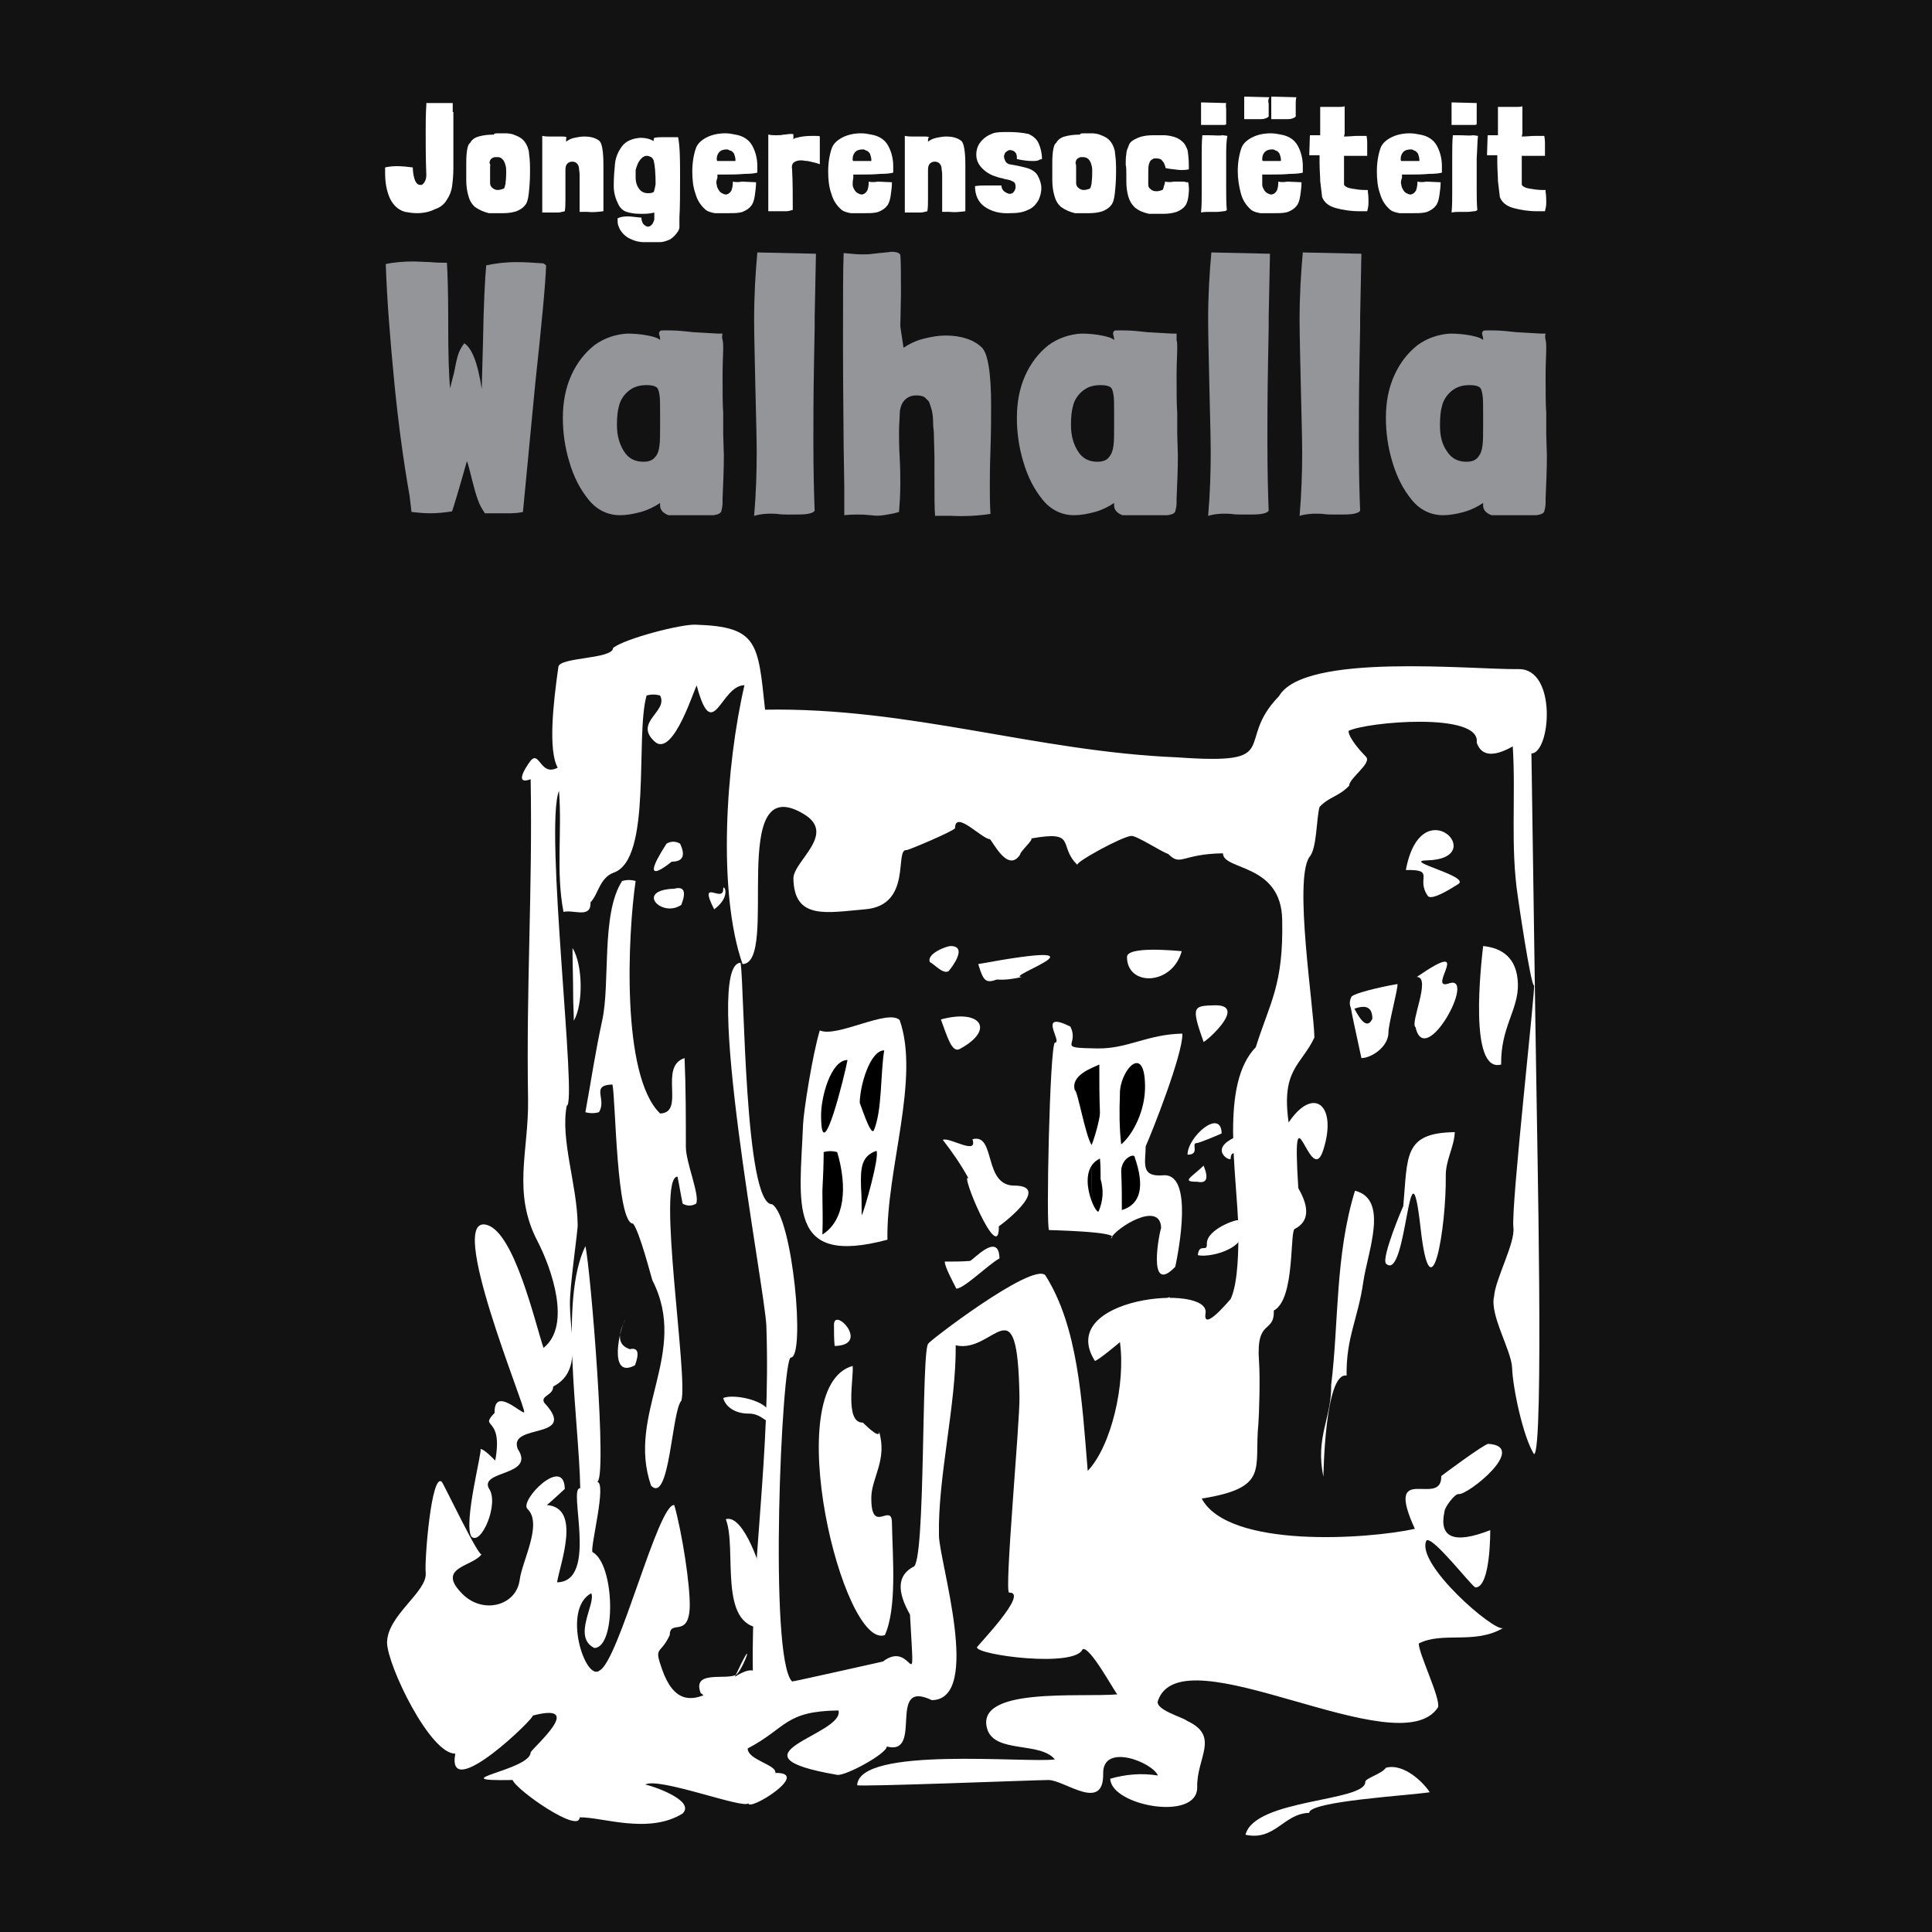 <?xml version="1.0" encoding="utf-8"?>
<!-- Generator: Adobe Illustrator 22.1.0, SVG Export Plug-In . SVG Version: 6.00 Build 0)  -->
<svg version="1.1" id="Layer_1" xmlns="http://www.w3.org/2000/svg" xmlns:xlink="http://www.w3.org/1999/xlink" x="0px" y="0px"
	 viewBox="0 0 300 300" style="enable-background:new 0 0 300 300;" xml:space="preserve">
<style type="text/css">
	.st0{fill:#121212;}
	.st1{fill:#939598;}
	.st2{fill:#FFFFFF;}
	.st3{fill:none;}
</style>
<g>
	<g>
		<rect class="st0" width="300" height="300"/>
	</g>
</g>
<g>
	<g>
		<g>
			<path class="st1" d="M83.1,59.7c-0.8,8.2-1.4,14.8-1.9,19.8c-0.5,0.1-1.1,0.2-2,0.2c-0.9,0-2.2,0-3.9,0c-0.4-0.6-0.8-1.2-1.1-2.1
				c-0.3-0.8-0.6-1.9-0.9-3.1c-0.4-1.5-0.6-2.5-0.8-2.9c-1.2,4.3-2,6.9-2.3,7.8c-1.2,0.2-2.3,0.3-3.4,0.3c-1,0-2-0.1-2.9-0.2
				l-0.3-2.5c-1-5.7-1.8-11.7-2.4-17.9c-0.6-6.3-1.1-12.3-1.3-18.1c1.4-0.3,2.9-0.4,4.4-0.4l2.5,0.1c1,0.1,1.9,0.1,2.6,0.1
				c0.1,1.7,0.2,4.6,0.2,8.9v1c0,4.5,0.1,7.7,0.3,9.6c0.1-0.5,0.3-1.3,0.6-2.4c0.2-1.1,0.4-2,0.6-2.7c0.2-0.7,0.6-1.4,1-1.9
				c1.2,0.8,2.1,3.1,2.7,7.1l0.2-7.3c0.1-5.8,0.3-9.8,0.5-11.9c1.4-0.3,3-0.5,4.7-0.5c1.4,0,2.8,0.1,4.2,0.2l0.4,0.3
				C84.7,44.2,84.1,50.4,83.1,59.7z"/>
			<path class="st1" d="M112.2,52.8c0.1,0.4,0.1,0.8,0.1,1.2c0,1-0.1,2.4-0.1,4.3c0,2.6,0,4.5,0.1,5.8v3.3l0.1,3.3
				c0,2.2-0.1,4.4-0.2,6.7V78c0,0.6-0.1,1-0.2,1.4c-0.1,0.3-0.5,0.5-1.2,0.6h-7c-0.8-0.3-1.3-0.8-1.3-1.5v-0.4
				c-0.9,0.6-1.9,1.1-3,1.4c-1.1,0.3-2.2,0.5-3.2,0.5c-1.9,0-3.6-0.8-4.9-2.4c-1.3-1.6-2.3-3.5-3-5.9c-0.7-2.3-1-4.6-1-6.8
				c0-2.4,0.4-4.6,1.3-6.6c0.9-2,2.1-3.5,3.6-4.7c1.5-1.1,3.3-1.7,5.1-1.8c1.1,0,2.2,0.1,3.2,0.3c1,0.2,1.6,0.4,1.9,0.7
				c0-0.2,0-0.4-0.1-0.7c-0.1-0.3-0.1-0.5,0.1-0.7c0.1-0.1,0.3-0.1,0.8-0.1c0.7,0,1.5,0,2.6,0.1c1.1,0.1,1.8,0.2,2.1,0.2l3.5,0.2
				h0.7C112.1,52.1,112.1,52.4,112.2,52.8z M96.9,70.1c0.7,1.1,1.7,1.6,3,1.6c0.8,0,1.4-0.2,1.8-0.7c0.4-0.4,0.6-1,0.7-1.8
				c0.1-0.7,0.1-1.8,0.1-3.3v-1.4c0-1.6,0-2.7-0.1-3.2c-0.1-0.6-0.2-1-0.5-1.2c-0.3-0.2-0.8-0.3-1.5-0.3c-1.2,0-2.1,0.3-2.9,1
				c-0.7,0.6-1.2,1.4-1.4,2.3c-0.2,0.7-0.3,1.7-0.3,2.9C95.8,67.7,96.2,69,96.9,70.1z"/>
			<path class="st1" d="M126.5,49.3v1.6l-0.1,5.4c-0.1,5.4-0.1,9.4-0.1,12c0,5,0.1,8.6,0.2,11c-0.2,0.3-0.6,0.4-1.1,0.5
				c-0.6,0.1-1.4,0.1-2.3,0.1c-1.1,0-1.9,0-2.4-0.1c-1.4-0.1-2.6,0-3.6,0.3c0.3-3.5,0.4-6.8,0.4-9.8c0-2.2-0.1-5.5-0.2-9.9
				c-0.1-4.8-0.2-8.4-0.2-10.8c0-3.7,0.2-7.1,0.5-10.4l9.1,0.2L126.5,49.3z"/>
			<path class="st1" d="M140.3,54C140.3,54,140.3,54,140.3,54c0.9-0.6,1.9-1.1,3.1-1.4c1.2-0.3,2.3-0.5,3.4-0.5
				c2.4,0,4.3,0.6,5.6,1.8c1,0.9,1.5,4,1.5,9.1c0,1.5,0,3.8-0.1,6.9c-0.1,2.6-0.1,4.5-0.1,5.7c0,1.3,0,2.6,0.1,4.2
				c-2,0.3-4,0.4-6,0.3h-2.6c-0.1-1.1-0.1-3.2-0.1-6.4v-2.8l-0.1-3.9c0-0.2-0.1-0.6-0.1-1.1c0-1.1-0.1-1.9-0.3-2.5
				c-0.2-0.6-0.3-1-0.4-1.1c-0.1-0.1-0.3-0.3-0.6-0.6c-0.3-0.2-0.7-0.3-1.3-0.3c-0.7,0-1.3,0.2-1.8,0.7c-0.5,0.5-0.8,1.3-0.8,2.4
				c0,0.6-0.1,1.4-0.1,2.5c0,0.9,0,2.3,0.1,4c0.1,1.8,0.1,3.2,0.1,4.1c0,1.7-0.1,3.1-0.2,4.4c-1,0.3-1.8,0.4-2.4,0.5
				c-0.6,0.1-1.3,0.1-2,0c-0.3,0-0.9-0.1-1.6-0.1c-0.8,0-1.7,0-2.5,0.1v-4.4l-0.1-6.4c0-2.9-0.1-8.2-0.1-15.9c0-7,0-11.7,0.1-14
				c1.2,0.1,2.1,0.2,2.8,0.2c0.6,0,1.2,0,1.8-0.1l0.9-0.1c1.2-0.1,1.9-0.2,1.9-0.2c0.9,0,1.3,0.2,1.4,0.5c0.1,1,0.1,3.1,0.1,6.1
				l-0.1,5L140.3,54C140.3,54.1,140.3,54,140.3,54z"/>
			<path class="st1" d="M182.7,52.8c0.1,0.4,0.1,0.8,0.1,1.2c0,1-0.1,2.4-0.1,4.3c0,2.6,0,4.5,0.1,5.8v3.3l0.1,3.3
				c0,2.2-0.1,4.4-0.2,6.7V78c0,0.6-0.1,1-0.2,1.4c-0.1,0.3-0.5,0.5-1.2,0.6h-7c-0.8-0.3-1.3-0.8-1.3-1.5v-0.4
				c-0.9,0.6-1.9,1.1-3,1.4c-1.1,0.3-2.2,0.5-3.2,0.5c-1.9,0-3.6-0.8-4.9-2.4c-1.3-1.6-2.3-3.5-3-5.9c-0.7-2.3-1-4.6-1-6.8
				c0-2.4,0.4-4.6,1.3-6.6c0.9-2,2.1-3.5,3.6-4.7c1.5-1.1,3.3-1.7,5.1-1.8c1.1,0,2.2,0.1,3.2,0.3c1,0.2,1.6,0.4,1.9,0.7
				c0-0.2,0-0.4-0.1-0.7c-0.1-0.3-0.1-0.5,0.1-0.7c0.1-0.1,0.3-0.1,0.8-0.1c0.7,0,1.5,0,2.6,0.1c1.1,0.1,1.8,0.2,2.1,0.2l3.5,0.2
				h0.7C182.7,52.1,182.7,52.4,182.7,52.8z M167.4,70.1c0.7,1.1,1.7,1.6,3,1.6c0.8,0,1.4-0.2,1.8-0.7s0.6-1,0.7-1.8
				c0.1-0.7,0.1-1.8,0.1-3.3v-1.4c0-1.6,0-2.7-0.1-3.2c-0.1-0.6-0.2-1-0.5-1.2c-0.3-0.2-0.8-0.3-1.5-0.3c-1.2,0-2.1,0.3-2.9,1
				c-0.7,0.6-1.2,1.4-1.4,2.3c-0.2,0.7-0.3,1.7-0.3,2.9C166.3,67.7,166.7,69,167.4,70.1z"/>
			<path class="st1" d="M197,49.3v1.6l-0.1,5.4c-0.1,5.4-0.1,9.4-0.1,12c0,5,0.1,8.6,0.2,11c-0.2,0.3-0.6,0.4-1.1,0.5
				c-0.6,0.1-1.4,0.1-2.3,0.1c-1.1,0-1.9,0-2.4-0.1c-1.4-0.1-2.6,0-3.6,0.3c0.3-3.5,0.4-6.8,0.4-9.8c0-2.2-0.1-5.5-0.2-9.9
				c-0.1-4.8-0.2-8.4-0.2-10.8c0-3.7,0.2-7.1,0.5-10.4l9.1,0.2L197,49.3z"/>
			<path class="st1" d="M211.2,49.3v1.6l-0.1,5.4c-0.1,5.4-0.1,9.4-0.1,12c0,5,0.1,8.6,0.2,11c-0.2,0.3-0.6,0.4-1.1,0.5
				c-0.6,0.1-1.4,0.1-2.3,0.1c-1.1,0-1.9,0-2.4-0.1c-1.4-0.1-2.6,0-3.6,0.3c0.3-3.5,0.4-6.8,0.4-9.8c0-2.2-0.1-5.5-0.2-9.9
				c-0.1-4.8-0.2-8.4-0.2-10.8c0-3.7,0.2-7.1,0.5-10.4l9.1,0.2L211.2,49.3z"/>
			<path class="st1" d="M240,52.8c0.1,0.4,0.1,0.8,0.1,1.2c0,1-0.1,2.4-0.1,4.3c0,2.6,0,4.5,0.1,5.8v3.3l0.1,3.3
				c0,2.2-0.1,4.4-0.2,6.7V78c0,0.6-0.1,1-0.2,1.4c-0.1,0.3-0.5,0.5-1.2,0.6h-7c-0.8-0.3-1.3-0.8-1.3-1.5v-0.4
				c-0.9,0.6-1.9,1.1-3,1.4c-1.1,0.3-2.2,0.5-3.2,0.5c-1.9,0-3.6-0.8-4.9-2.4c-1.3-1.6-2.3-3.5-3-5.9c-0.7-2.3-1-4.6-1-6.8
				c0-2.4,0.4-4.6,1.3-6.6c0.9-2,2.1-3.5,3.6-4.7c1.5-1.1,3.3-1.7,5.1-1.8c1.1,0,2.2,0.1,3.2,0.3c1,0.2,1.6,0.4,1.9,0.7
				c0-0.2,0-0.4-0.1-0.7c-0.1-0.3-0.1-0.5,0.1-0.7c0.1-0.1,0.3-0.1,0.8-0.1c0.7,0,1.5,0,2.6,0.1c1.1,0.1,1.8,0.2,2.1,0.2l3.5,0.2
				h0.7C239.9,52.1,239.9,52.4,240,52.8z M224.7,70.1c0.7,1.1,1.7,1.6,3,1.6c0.8,0,1.4-0.2,1.8-0.7s0.6-1,0.7-1.8
				c0.1-0.7,0.1-1.8,0.1-3.3v-1.4c0-1.6,0-2.7-0.1-3.2c-0.1-0.6-0.2-1-0.5-1.2c-0.3-0.2-0.8-0.3-1.5-0.3c-1.2,0-2.1,0.3-2.9,1
				c-0.7,0.6-1.2,1.4-1.4,2.3c-0.2,0.7-0.3,1.7-0.3,2.9C223.6,67.7,223.9,69,224.7,70.1z"/>
		</g>
		<g>
			<path class="st2" d="M70.4,17.4c0,0.7,0,1.8,0,3.2l0,0.9c0,0.9,0,1.7,0,2.3s0,1,0,1.3c0,0.2,0,0.5,0,1c0,1.1-0.1,2.1-0.2,2.8
				c-0.1,0.8-0.4,1.5-0.8,2.1c-0.4,0.7-1,1.2-1.9,1.5v0c-0.8,0.4-1.7,0.6-2.8,0.6c-0.6,0-1.2-0.1-1.8-0.2c-1.1-0.3-1.9-1.1-2.4-2.2
				c-0.5-1.2-0.7-2.4-0.7-3.9l0-0.3V26c0.4-0.1,1.1-0.2,1.8-0.2c0.9,0,1.7,0.1,2.5,0.2v0.2c0.1,1.6,0.5,2.5,1.1,2.5
				c0.3,0.1,0.5-0.1,0.7-0.4c0.2-0.3,0.3-0.7,0.3-1.1c-0.1-2.6-0.1-4.8-0.1-6.6c0-1.4,0-2.8,0.1-4.3v-0.3l4.1,0V17.4z"/>
			<path class="st2" d="M77.5,20.7c0.1,0,0.3,0,0.6,0c0.2,0,0.3,0,0.4,0c0.5,0,1.1,0.1,1.5,0.3c0.5,0.2,0.9,0.4,1.2,0.7
				c0.4,0.4,0.7,0.9,0.9,1.7c0.1,0.8,0.2,1.6,0.2,2.6v0.8c0,1.3-0.1,2.4-0.2,3.3c-0.1,0.9-0.3,1.5-0.6,1.8c-0.3,0.4-0.8,0.7-1.3,0.9
				c-0.6,0.2-1.3,0.3-2,0.3c-0.3,0-0.7,0-1.2,0c-0.5,0-0.9,0-1.1,0c-0.8-0.2-1.5-0.5-2.2-1c-0.5-0.5-0.8-1-1-1.8
				c-0.2-0.7-0.3-1.5-0.3-2.4l0-2.6c0-0.4,0-1,0.1-1.8c0.1-0.8,0.3-1.2,0.5-1.3c0.2-0.4,0.6-0.8,1.3-1c0.7-0.2,1.5-0.3,2.4-0.3
				C76.7,20.7,77,20.7,77.5,20.7z M76.1,26c0,0.3,0,0.5,0,0.6l0,0.5c0,0.4,0,0.8,0,1.3c0,0.3,0.1,0.6,0.4,0.8
				c0.2,0.2,0.5,0.3,0.8,0.3c0.3,0,0.6-0.1,0.9-0.2c0.1,0,0.2-0.3,0.3-0.8l0-0.1c0.1-0.8,0.1-1.3,0.1-1.7c0-0.4,0-0.7-0.1-1
				c-0.1-0.4-0.2-0.7-0.5-1s-0.5-0.3-0.8-0.3c-0.1,0-0.2,0-0.4,0c-0.4,0.1-0.6,0.3-0.7,0.5l-0.1,0.4C76.2,25.5,76.1,25.8,76.1,26z"
				/>
			<path class="st2" d="M87.9,22C87.9,22,87.9,22,87.9,22c0.4-0.3,0.8-0.5,1.3-0.6c0.5-0.1,1-0.2,1.5-0.2c1,0,1.8,0.2,2.4,0.7
				c0.4,0.4,0.6,1.7,0.6,3.8c0,0.6,0,1.6,0,2.9c0,1.1,0,1.9,0,2.4c0,0.5,0,1.1,0,1.8c-0.8,0.1-1.7,0.2-2.5,0.1H90c0-0.5,0-1.4,0-2.7
				v-1.2c0-0.8,0-1.3,0-1.6l0-0.1v-0.2c0-0.4-0.1-0.8-0.1-1c0-0.2-0.1-0.5-0.3-0.7c-0.2-0.2-0.4-0.3-0.8-0.3c-0.2,0-0.5,0.1-0.7,0.3
				c-0.2,0.2-0.3,0.5-0.3,1c0,0.2,0,0.6,0,1.1c0,0.4,0,1,0,1.7c0,0.8,0,1.4,0,1.7c0,0.7,0,1.3-0.1,1.9c-0.4,0.1-0.8,0.2-1,0.2
				c-0.3,0-0.5,0-0.8,0c-0.1,0-0.4,0-0.7,0c-0.4,0-0.7,0-1,0c0-1.9,0-3.2,0-4.1c0-2,0-3.5,0-4.6c0-0.8,0-1.8,0-3.2
				c0.5,0.1,0.9,0.1,1.2,0.1c0.3,0,0.5,0,0.8,0l0.4,0c0.3,0,0.6,0,0.8,0c0.4,0,0.6,0.1,0.6,0.2C87.9,21.3,87.9,21.6,87.9,22L87.9,22
				C87.9,22,87.9,22,87.9,22z"/>
			<path class="st2" d="M105.6,27.5c0,2.4,0,4.5-0.1,6.3v0.7c0,0.3,0,0.6,0,0.8c0,0.2-0.1,0.4-0.2,0.6c-0.4,0.6-0.8,1-1.3,1.3
				c-0.5,0.2-1,0.4-1.5,0.4c-0.2,0-0.4,0-0.6,0l-0.6,0h-0.6l-0.7,0c-0.8,0-1.5-0.2-2.1-0.5c-0.7-0.3-1.2-0.8-1.6-1.4
				c-0.1-0.2-0.2-0.4-0.3-0.7c-0.1-0.3-0.1-0.6-0.1-0.8c0-0.1,0-0.2,0-0.3c0.4-0.2,0.9-0.3,1.6-0.3c0.4,0,1.1,0.1,2.1,0.2
				c0,0.4,0.1,0.7,0.3,1c0.2,0.2,0.5,0.4,0.7,0.4c0.2,0,0.4-0.1,0.6-0.3c0.2-0.2,0.3-0.5,0.4-0.8v-0.1l0-0.1c0-0.1,0-0.3,0-0.6
				c0-0.1,0-0.2,0-0.3c-0.4,0.1-0.9,0.2-1.7,0.2c-0.2,0-0.4,0-0.5,0c-0.8,0-1.5-0.1-2.1-0.3c-0.6-0.2-1-0.6-1.3-1.2h0
				c-0.2-0.4-0.4-0.9-0.5-1.3c-0.1-0.4-0.2-0.9-0.2-1.5c0-1.4,0.1-2.5,0.2-3.5c0.1-1,0.5-1.9,1.1-2.7c0.6-0.8,1.6-1.2,2.8-1.3
				c0.9,0,1.6,0.2,2.1,0.5c0-0.2,0-0.4,0.1-0.5c0.5-0.1,1.1-0.1,1.6-0.1l0.4,0h0.4l0.6,0h0.7C105.6,22.9,105.6,25,105.6,27.5z
				 M101.6,29.5c0.1-0.2,0.1-0.5,0.2-0.9c0-1.7-0.1-2.9-0.3-3.7v0c-0.1-0.2-0.2-0.4-0.4-0.5c-0.2-0.1-0.4-0.2-0.6-0.2
				c-0.2,0-0.3,0-0.5,0.1c-0.2,0.1-0.3,0.2-0.4,0.3v0c-0.5,0.5-0.7,1.1-0.9,1.8c0,0.2,0,0.4,0,0.7v0.4c0,0.8,0.2,1.4,0.6,1.9
				c0.3,0.4,0.8,0.6,1.3,0.6c0.2,0,0.5,0,0.7-0.1C101.5,29.9,101.6,29.7,101.6,29.5z"/>
			<path class="st2" d="M111.3,28.7c0,0.2,0.1,0.5,0.3,0.8c0.1,0.2,0.3,0.4,0.5,0.5c0.2,0.1,0.4,0.2,0.6,0.2c0.3,0,0.6-0.2,0.8-0.5
				c0.2-0.3,0.3-0.9,0.3-1.5c0.4,0.1,0.9,0.1,1.4,0l2.2,0.1c0,0.7-0.1,1.4-0.2,2.1c-0.1,0.7-0.3,1.3-0.6,1.6
				c-0.3,0.4-0.8,0.7-1.3,0.9c-0.6,0.2-1.3,0.2-2,0.2c-0.3,0-0.7,0-1.2,0c-0.2,0-0.6,0-1.1,0c-0.5-0.1-1-0.2-1.4-0.5
				c-0.7-0.6-1.3-1.4-1.6-2.5c-0.4-1.1-0.5-2.3-0.5-3.5c0-1.3,0.2-2.6,0.6-3.7c0.3-0.7,0.9-1.2,1.7-1.6c0.8-0.4,1.8-0.6,2.8-0.6
				c0.6,0,1.1,0.1,1.6,0.2c1.2,0.2,2.1,0.8,2.6,1.7c0.5,0.9,0.8,2,0.8,3.2c0,0.2,0,0.5,0,1c-0.3,0.1-1,0.2-2,0.2
				c-1.1,0.1-2,0.1-2.9,0.1h-1.3v0.5C111.2,28.1,111.2,28.5,111.3,28.7z M112.9,23.2c-0.5,0-0.9,0.1-1.2,0.4c-0.2,0.2-0.4,0.6-0.4,1
				c0,0.1,0,0.1,0,0.2c0,0.1,0,0.1,0.1,0.2c0.1,0,0.3,0,0.7,0h1l0.7,0h0.3c0,0,0.1,0,0.1,0c0,0,0,0,0-0.1v-0.1
				c0-0.3-0.1-0.6-0.2-0.9c-0.1-0.2-0.3-0.4-0.5-0.5l-0.1,0C113.2,23.3,113,23.2,112.9,23.2z"/>
			<path class="st2" d="M123.4,21.5c0.1-0.1,0.2-0.1,0.3-0.1c0.6-0.2,1.5-0.3,2.5-0.3c0.8,0,1.1,0,1.1,0.1l0,1.2l0,3.1l-0.6-0.2
				l-1.3-0.3c-0.4,0-0.7-0.1-1-0.1c-0.5,0-0.8,0.1-1.1,0.3s-0.4,0.6-0.3,1.2c0.1,1.9,0.1,4,0.1,6.2c-0.4,0.1-0.7,0.2-1,0.2
				c-0.3,0-0.6,0-1,0c-0.2,0-0.4,0-0.7,0c-0.4,0-0.7,0-1.1,0c0-1.9,0-3.2,0-4.1c0-2,0-3.5,0-4.6c0-0.8,0-1.8,0-3.2
				c0.5,0.1,0.9,0.1,1.2,0.1c0.4,0,0.8,0,1.2-0.1c0.4,0,0.7-0.1,1.1-0.1c0.3,0,0.4,0,0.4,0.1l0,0.6v0
				C123.1,21.6,123.2,21.6,123.4,21.5z"/>
			<path class="st2" d="M132.4,28.7c0,0.2,0.1,0.5,0.3,0.8c0.1,0.2,0.3,0.4,0.5,0.5c0.2,0.1,0.4,0.2,0.6,0.2c0.3,0,0.6-0.2,0.8-0.5
				c0.2-0.3,0.3-0.9,0.3-1.5c0.4,0.1,0.9,0.1,1.4,0l2.2,0.1c0,0.7-0.1,1.4-0.2,2.1c-0.1,0.7-0.3,1.3-0.6,1.6
				c-0.3,0.4-0.8,0.7-1.3,0.9c-0.6,0.2-1.3,0.2-2,0.2c-0.3,0-0.7,0-1.2,0c-0.2,0-0.6,0-1.1,0c-0.5-0.1-1-0.2-1.4-0.5
				c-0.7-0.6-1.3-1.4-1.6-2.5c-0.4-1.1-0.5-2.3-0.5-3.5c0-1.3,0.2-2.6,0.6-3.7c0.3-0.7,0.9-1.2,1.7-1.6c0.8-0.4,1.8-0.6,2.8-0.6
				c0.6,0,1.1,0.1,1.6,0.2c1.2,0.2,2.1,0.8,2.6,1.7c0.5,0.9,0.8,2,0.8,3.2c0,0.2,0,0.5,0,1c-0.3,0.1-1,0.2-2,0.2
				c-1.1,0.1-2,0.1-2.9,0.1h-1.3v0.5C132.4,28.1,132.4,28.5,132.4,28.7z M134,23.2c-0.5,0-0.9,0.1-1.2,0.4c-0.2,0.2-0.4,0.6-0.4,1
				c0,0.1,0,0.1,0,0.2c0,0.1,0,0.1,0.1,0.2c0.1,0,0.3,0,0.7,0h1l0.7,0h0.3c0,0,0.1,0,0.1,0c0,0,0,0,0-0.1v-0.1
				c0-0.3-0.1-0.6-0.2-0.9c-0.1-0.2-0.3-0.4-0.5-0.5l-0.1,0C134.4,23.3,134.2,23.2,134,23.2z"/>
			<path class="st2" d="M144.1,22C144.1,22,144.1,22,144.1,22c0.4-0.3,0.8-0.5,1.3-0.6c0.5-0.1,1-0.2,1.5-0.2c1,0,1.8,0.2,2.4,0.7
				c0.4,0.4,0.6,1.7,0.6,3.8c0,0.6,0,1.6,0,2.9c0,1.1,0,1.9,0,2.4c0,0.5,0,1.1,0,1.8c-0.8,0.1-1.7,0.2-2.5,0.1h-1.1
				c0-0.5,0-1.4,0-2.7v-1.2c0-0.8,0-1.3,0-1.6l0-0.1v-0.2c0-0.4-0.1-0.8-0.1-1c0-0.2-0.1-0.5-0.3-0.7c-0.2-0.2-0.4-0.3-0.8-0.3
				c-0.2,0-0.5,0.1-0.7,0.3c-0.2,0.2-0.3,0.5-0.3,1c0,0.2,0,0.6,0,1.1c0,0.4,0,1,0,1.7c0,0.8,0,1.4,0,1.7c0,0.7,0,1.3-0.1,1.9
				c-0.4,0.1-0.8,0.2-1,0.2c-0.3,0-0.5,0-0.8,0c-0.1,0-0.4,0-0.7,0c-0.4,0-0.7,0-1,0c0-1.9,0-3.2,0-4.1c0-2,0-3.5,0-4.6
				c0-0.8,0-1.8,0-3.2c0.5,0.1,0.9,0.1,1.2,0.1c0.3,0,0.5,0,0.8,0l0.4,0c0.3,0,0.6,0,0.8,0c0.4,0,0.6,0.1,0.6,0.2
				C144.1,21.3,144.1,21.6,144.1,22L144.1,22C144.1,22,144.1,22,144.1,22z"/>
			<path class="st2" d="M160.3,25c-0.7,0-1.5-0.1-2.4-0.3c0-0.1,0-0.2,0-0.3c0-0.3-0.1-0.6-0.3-0.8c-0.2-0.2-0.5-0.3-0.9-0.3
				c-0.2,0.1-0.4,0.2-0.6,0.4c-0.1,0.2-0.2,0.4-0.2,0.6c0,0.2,0.1,0.5,0.2,0.7c0.1,0.2,0.3,0.4,0.6,0.5h0c1.2,0.2,2.1,0.4,2.8,0.6
				c0.7,0.2,1.3,0.6,1.6,1.1c0.4,0.7,0.6,1.4,0.6,2c0,0.5-0.1,1.1-0.4,1.8c-0.4,0.7-0.9,1.3-1.7,1.6c-0.8,0.4-1.7,0.5-2.7,0.5
				c-1.7,0.1-3-0.3-4-1c-1-0.7-1.5-1.8-1.5-3.2c0.6-0.1,1.3-0.1,1.9-0.1l2.2,0c0,0.4,0.2,0.7,0.4,0.9c0.3,0.2,0.6,0.4,0.9,0.4
				c0.2,0,0.5-0.1,0.6-0.3c0.2-0.2,0.3-0.5,0.3-0.8c0-0.4-0.1-0.7-0.4-0.8c-0.3-0.2-0.7-0.3-1.3-0.4l-0.3-0.1
				c-0.6-0.1-1.1-0.3-1.4-0.4c-0.8-0.3-1.5-0.8-2-1.4c-0.5-0.6-0.7-1.2-0.7-1.9c0-0.7,0.2-1.4,0.7-2c0.5-0.6,1.1-1,1.9-1.3
				c0.6-0.2,1.4-0.2,2.4-0.2c1.1,0,2.2,0.1,3.1,0.3c0.7,0.3,1.3,0.8,1.6,1.5c0.3,0.7,0.5,1.5,0.5,2.4l-0.4,0.1
				C161.2,25,160.7,25,160.3,25z"/>
			<path class="st2" d="M168.5,20.7c0.1,0,0.3,0,0.6,0c0.2,0,0.3,0,0.4,0c0.5,0,1.1,0.1,1.5,0.3c0.5,0.2,0.9,0.4,1.2,0.7
				c0.4,0.4,0.7,0.9,0.9,1.7c0.1,0.8,0.2,1.6,0.2,2.6v0.8c0,1.3-0.1,2.4-0.2,3.3c-0.1,0.9-0.3,1.5-0.6,1.8c-0.3,0.4-0.8,0.7-1.3,0.9
				c-0.6,0.2-1.3,0.3-2,0.3c-0.3,0-0.7,0-1.2,0c-0.5,0-0.9,0-1.1,0c-0.8-0.2-1.5-0.5-2.2-1c-0.5-0.5-0.8-1-1-1.8
				c-0.2-0.7-0.3-1.5-0.3-2.4l0-2.6c0-0.4,0-1,0.1-1.8c0.1-0.8,0.3-1.2,0.5-1.3c0.2-0.4,0.6-0.8,1.3-1c0.7-0.2,1.5-0.3,2.4-0.3
				C167.7,20.7,168,20.7,168.5,20.7z M167.1,26c0,0.3,0,0.5,0,0.6l0,0.5c0,0.4,0,0.8,0,1.3c0,0.3,0.1,0.6,0.4,0.8
				c0.2,0.2,0.5,0.3,0.8,0.3c0.3,0,0.6-0.1,0.9-0.2c0.1,0,0.2-0.3,0.3-0.8l0-0.1c0.1-0.8,0.1-1.3,0.1-1.7c0-0.4,0-0.7-0.1-1
				c-0.1-0.4-0.2-0.7-0.5-1c-0.2-0.2-0.5-0.3-0.8-0.3c-0.1,0-0.2,0-0.4,0c-0.4,0.1-0.6,0.3-0.7,0.5l-0.1,0.4
				C167.1,25.5,167.1,25.8,167.1,26z"/>
			<path class="st2" d="M184.5,30.7c-0.1,0.6-0.3,1.1-0.5,1.3c-0.3,0.4-0.8,0.7-1.3,0.9c-0.6,0.2-1.3,0.3-2,0.3c-0.3,0-0.7,0-1.2,0
				c-0.5,0-0.9,0-1.1,0c-0.9-0.2-1.6-0.5-2.2-1c-0.5-0.5-0.8-1-1-1.7c-0.2-0.7-0.3-1.5-0.3-2.3v-0.7c0-0.9,0-1.6-0.1-1.9
				c0-0.6,0-1.2,0.1-1.7c0-0.3,0.1-0.7,0.3-1.1l0.1-0.3c0,0,0,0,0,0c0.2-0.5,0.7-0.8,1.4-1.1s1.5-0.4,2.4-0.4c0.1,0,0.4,0,0.8,0
				c0.1,0,0.3,0,0.6,0c0.2,0,0.3,0,0.4,0c1.2,0.1,2.1,0.4,2.7,1c0.4,0.3,0.6,0.8,0.8,1.3c0.1,0.6,0.2,1.4,0.2,2.4v0.3l0,0.3
				c-0.5,0.1-0.9,0.1-1.2,0.1c-0.4,0-1-0.1-1.9-0.2l-0.5-0.1c-0.1-0.4-0.2-0.8-0.5-1.1c-0.2-0.3-0.5-0.4-0.9-0.4c-0.1,0-0.2,0-0.4,0
				h0c-0.2,0.1-0.4,0.2-0.5,0.3c-0.1,0.1-0.2,0.3-0.3,0.6c-0.1,0.4-0.1,1-0.1,1.7l0,0.8c0,0.2,0,0.4,0,0.6c0,0.4,0.1,0.6,0.4,0.8
				c0.2,0.2,0.5,0.3,0.9,0.3c0.3,0,0.6-0.1,0.9-0.2c0.1-0.1,0.2-0.3,0.2-0.5c0.1-0.3,0.2-0.5,0.2-0.8c0.5,0.1,0.9,0.1,1.4,0h0.5
				l0.5,0c0.4,0,0.7,0,0.9,0.1h0.3C184.7,29.2,184.6,30.1,184.5,30.7z"/>
			<path class="st2" d="M190.4,24.6l0,1.3c0,1.4,0,2.5,0,3.2c0,1.3,0,2.5,0.1,3.5c-0.1,0.1-0.2,0.2-0.5,0.2c-0.2,0-0.6,0.1-1,0.1
				c-0.5,0-0.8,0-1,0c-0.6,0-1.1,0-1.5,0.1c0.1-1,0.1-2.1,0.1-3.1c0-0.7,0-1.6,0-2.9c0-1.1,0-2,0-2.7c0-1.1,0-2.3,0.1-3.3
				c0.2,0,0.4,0,0.6,0c0.1,0,0.2,0,0.3,0c1,0,1.7,0.1,2.3,0l0.7,0.1C190.4,21.9,190.4,23.1,190.4,24.6z M190.4,17c0,0.2,0,0.4,0,0.8
				l0,1.5c-0.1,0.1-0.2,0.1-0.4,0.1c-0.1,0-0.3,0-0.4,0c-0.2,0-0.3,0-0.5,0c-0.2,0-0.5,0-0.9,0c-0.2,0-0.4,0-0.8,0
				c-0.4,0-0.7,0-0.9,0c0-0.3,0-0.8,0-1.3l0-0.4c0-0.7,0-1.3,0-1.8l3.9,0.1C190.3,16.4,190.4,16.7,190.4,17z"/>
			<path class="st2" d="M196,28.7c0,0.2,0.1,0.5,0.3,0.8c0.1,0.2,0.3,0.4,0.5,0.5c0.2,0.1,0.4,0.2,0.6,0.2c0.3,0,0.6-0.2,0.8-0.5
				c0.2-0.3,0.3-0.9,0.3-1.5c0.4,0.1,0.9,0.1,1.4,0l2.2,0.1c0,0.7-0.1,1.4-0.2,2.1c-0.1,0.7-0.3,1.3-0.6,1.6
				c-0.3,0.4-0.8,0.7-1.3,0.9c-0.6,0.2-1.3,0.2-2,0.2c-0.3,0-0.7,0-1.2,0c-0.2,0-0.6,0-1.1,0c-0.5-0.1-1-0.2-1.4-0.5
				c-0.7-0.6-1.3-1.4-1.6-2.5s-0.5-2.3-0.5-3.5c0-1.3,0.2-2.6,0.6-3.7c0.3-0.7,0.9-1.2,1.7-1.6c0.8-0.4,1.8-0.6,2.8-0.6
				c0.6,0,1.1,0.1,1.6,0.2c1.2,0.2,2.1,0.8,2.6,1.7c0.5,0.9,0.8,2,0.8,3.2c0,0.2,0,0.5,0,1c-0.3,0.1-1,0.2-2,0.2
				c-1.1,0.1-2,0.1-2.9,0.1H196v0.5C196,28.1,196,28.5,196,28.7z M197,16.1c0,0.9,0,1.5,0,2c-0.2,0.2-0.6,0.4-1.2,0.4
				c-0.2,0-0.5,0-0.9,0c-0.2,0-0.4,0-0.8,0c-0.4,0-0.7,0-0.9,0c0-0.3,0-0.7,0-1.3l0-0.4c0-0.7,0-1.3,0-1.8l3.9,0.1
				C196.9,15.5,196.9,15.8,197,16.1z M197.6,23.2c-0.5,0-0.9,0.1-1.2,0.4c-0.2,0.2-0.4,0.6-0.4,1c0,0.1,0,0.1,0,0.2
				c0,0.1,0,0.1,0.1,0.2c0.1,0,0.3,0,0.7,0h1l0.7,0h0.3c0,0,0.1,0,0.1,0c0,0,0,0,0-0.1v-0.1c0-0.3-0.1-0.6-0.2-0.9
				c-0.1-0.2-0.3-0.4-0.5-0.5l-0.1,0C198,23.3,197.8,23.2,197.6,23.2z M201.2,16.1c0,0.9,0,1.5,0,2c-0.2,0.2-0.6,0.4-1.2,0.4
				c-0.2,0-0.5,0-0.9,0c-0.2,0-0.4,0-0.8,0c-0.4,0-0.7,0-0.9,0c0-0.3,0-0.7,0-1.3l0-0.4c0-0.7,0-1.3,0-1.8l3.9,0.1
				C201.2,15.5,201.2,15.8,201.2,16.1z"/>
			<path class="st2" d="M208.7,21.2c0.8,0,1.5-0.1,2.1-0.1l0.3,0c0.1,0,0.2,0,0.3,0c0.1,0,0.2,0,0.3,0h0.5c0.1,0.6,0.1,1,0.1,1.1
				c0,0.1,0,0.3,0,0.7l0,0.3l0,0.5c0,0.1,0,0.3,0,0.5h-3.6c0,2.5,0,4,0,4.5c0.2,0.3,0.6,0.5,1.3,0.6c0.6,0.1,1.2,0.2,1.9,0.2l0.5,0
				v0.2l0,0.1v0c0.1,0.6,0.1,1.2,0.1,1.7c0,0.5-0.1,0.9-0.2,1.3c-0.4,0-0.8,0-1.2,0c-1.4,0-2.6-0.2-3.7-0.5
				c-1.1-0.3-1.8-0.9-2.1-1.7c-0.1-0.8-0.2-1.7-0.3-2.5c0-0.8-0.1-1.8-0.1-2.8v-1.2c-0.2,0-0.4,0-0.5,0c-0.2,0-0.3,0-0.4,0h-0.7
				l0.1-3.1c0.4,0,1,0,1.6,0l0-4.4c0.3,0,0.6,0,0.9,0c0.2,0,0.5,0,0.9,0l0.2,0c0.4,0,0.7,0,0.9,0c0.3,0,0.6,0,0.9-0.1v4.2
				L208.7,21.2z"/>
			<path class="st2" d="M217.6,28.7c0,0.2,0.1,0.5,0.3,0.8c0.1,0.2,0.3,0.4,0.5,0.5c0.2,0.1,0.4,0.2,0.6,0.2c0.3,0,0.6-0.2,0.8-0.5
				c0.2-0.3,0.3-0.9,0.3-1.5c0.4,0.1,0.9,0.1,1.4,0l2.2,0.1c0,0.7-0.1,1.4-0.2,2.1c-0.1,0.7-0.3,1.3-0.6,1.6
				c-0.3,0.4-0.8,0.7-1.3,0.9c-0.6,0.2-1.3,0.2-2,0.2c-0.3,0-0.7,0-1.2,0c-0.2,0-0.6,0-1.1,0c-0.5-0.1-1-0.2-1.4-0.5
				c-0.7-0.6-1.3-1.4-1.6-2.5c-0.4-1.1-0.5-2.3-0.5-3.5c0-1.3,0.2-2.6,0.6-3.7c0.3-0.7,0.9-1.2,1.7-1.6c0.8-0.4,1.8-0.6,2.8-0.6
				c0.6,0,1.1,0.1,1.6,0.2c1.2,0.2,2.1,0.8,2.6,1.7c0.5,0.9,0.8,2,0.8,3.2c0,0.2,0,0.5,0,1c-0.3,0.1-1,0.2-2,0.2
				c-1.1,0.1-2,0.1-2.9,0.1h-1.3v0.5C217.5,28.1,217.5,28.5,217.6,28.7z M219.1,23.2c-0.5,0-0.9,0.1-1.2,0.4c-0.2,0.2-0.4,0.6-0.4,1
				c0,0.1,0,0.1,0,0.2c0,0.1,0,0.1,0.1,0.2c0.1,0,0.3,0,0.7,0h1l0.7,0h0.3c0,0,0.1,0,0.1,0c0,0,0,0,0-0.1v-0.1
				c0-0.3-0.1-0.6-0.2-0.9c-0.1-0.2-0.3-0.4-0.5-0.5l-0.1,0C219.5,23.3,219.3,23.2,219.1,23.2z"/>
			<path class="st2" d="M229.3,24.6l0,1.3c0,1.4,0,2.5,0,3.2c0,1.3,0,2.5,0.1,3.5c-0.1,0.1-0.2,0.2-0.5,0.2c-0.2,0-0.6,0.1-1,0.1
				c-0.5,0-0.8,0-1,0c-0.6,0-1.1,0-1.5,0.1c0.1-1,0.1-2.1,0.1-3.1c0-0.7,0-1.6,0-2.9c0-1.1,0-2,0-2.7c0-1.1,0-2.3,0.1-3.3
				c0.2,0,0.4,0,0.6,0c0.1,0,0.2,0,0.3,0c1,0,1.7,0.1,2.3,0l0.7,0.1C229.4,21.9,229.4,23.1,229.3,24.6z M229.3,17c0,0.2,0,0.4,0,0.8
				l0,1.5c-0.1,0.1-0.2,0.1-0.4,0.1c-0.1,0-0.3,0-0.4,0c-0.2,0-0.3,0-0.5,0c-0.2,0-0.5,0-0.9,0c-0.2,0-0.4,0-0.8,0
				c-0.4,0-0.7,0-0.9,0c0-0.3,0-0.8,0-1.3l0-0.4c0-0.7,0-1.3,0-1.8l3.9,0.1C229.3,16.4,229.3,16.7,229.3,17z"/>
			<path class="st2" d="M236.3,21.2c0.8,0,1.5-0.1,2.1-0.1l0.3,0c0.1,0,0.2,0,0.3,0c0.1,0,0.2,0,0.3,0h0.5c0.1,0.6,0.1,1,0.1,1.1
				c0,0.1,0,0.3,0,0.7l0,0.3l0,0.5c0,0.1,0,0.3,0,0.5h-3.6c0,2.5,0,4,0,4.5c0.2,0.3,0.6,0.5,1.3,0.6c0.6,0.1,1.2,0.2,1.9,0.2l0.5,0
				v0.2l0,0.1v0c0.1,0.6,0.1,1.2,0.1,1.7c0,0.5-0.1,0.9-0.2,1.3c-0.4,0-0.8,0-1.2,0c-1.4,0-2.6-0.2-3.7-0.5
				c-1.1-0.3-1.8-0.9-2.1-1.7c-0.1-0.8-0.2-1.7-0.3-2.5c0-0.8-0.1-1.8-0.1-2.8v-1.2c-0.2,0-0.4,0-0.5,0c-0.2,0-0.3,0-0.4,0h-0.7
				l0.1-3.1c0.4,0,1,0,1.6,0l0-4.4c0.3,0,0.6,0,0.9,0s0.5,0,0.9,0l0.2,0c0.4,0,0.7,0,0.9,0c0.3,0,0.6,0,0.9-0.1v4.2L236.3,21.2z"/>
		</g>
	</g>
	<g>
		<g>
			<path class="st2" d="M234.8,212.4c0.1,3.1,1.7,10.7,3.4,13.4c1.6,0,0.4-52.4,0.4-55.3c-0.3-17.8-0.5-34.8-0.8-53.5
				c3-0.1,4-13.2-2-13.1c-7.3,0.1-33.3-2.6-37.2,4.2c-7.1,7.3,1.1,10.7-15.8,9.5c-21.9-0.9-41.5-7.8-64-7.4
				c-1.1-10.4-1.1-12.9-10.8-13.2c-2.2-0.1-10.8,2.1-12.8,3.6c0,1.8-8.5,1.4-8.5,3c-0.8,5.6-1.6,12.9-0.1,15.6
				c-2.6,1.4-2.8-2.5-4.1-1.2c-0.2,0.2-3.1,4.1-0.1,3c0.3,17.6-0.7,31.9-0.4,49.8c0.1,8-2.5,14.4,1.5,22c2.1,4.1,5.3,13,0.9,16.5
				c-1.3-3.8-4.5-17.9-8.8-19.1c-6.5-1.8,6.1,28.4,5.8,29.1c-0.4,0.3-4.7-4.1-4.6,0.1c-2.5,2.6,1.4,0.3,0.1,7.4
				c-0.2-0.2-1.7-1.8-2.3-1.8c0.4,0-2.7,11.5-1.4,13.6c1.5,1.5,4.4-5.2,2.7-7.5c-1.4-2.8,7.3-1.9,4.5-6.1c-1.6-4.1,9.6-1.3,4.1-7.2
				c-0.6-1.1,1.4-1.1,1.4-2.5c4.4-2.3,2.7-7.2,2.6-12.6c-0.1-2.7,1.3-12,1.2-12.6c-0.1-6.2-2.7-13.1-1.7-18.4
				c1.7,0-3.5-43.2-1.2-48.9c0.5,6.3-0.5,12.6,0.7,18.8c1.6-0.4,4.3,1.1,4.2-1.5c1.2-1.2,1.4-3.8,3.6-4.6c6-2.1,3.3-21.1,5.1-27.5
				c0.7-0.2,1.4-0.2,2.1,0c1.3,2.5-4.1,4.1-0.9,7.1c3,2.9,6.5-9.2,6.6-8.6c2.5,9.3,3.7-0.1,7.4-0.1c-2.9,12.5-4.2,32.1-0.3,43.3
				c5.8-0.1-2.5-30.5,9.5-23.3c5.2,3.1-1.6,7.3-1.6,10c0.1,6.5,5.2,5.3,11.1,4.8c7.5-0.6,4.5-9.5,6.5-9.2c0.3,0,7.2-2.9,7.5-3.4
				c0-2.9,4.2,1.7,5.4,1.7c0.5,0.4,2.8,5.3,4.7,2.4c0-0.5,2.2-2.4,1.7-2.5c7.3-1.3,4.1,1.1,7.2,4.1c-0.4-0.4,7.1-4.5,8.4-4.5
				c0.9,0,4.7,2.5,5.7,2.8c2,2,2,0,8.5-0.1c0,2.7,9.1,1.5,9.2,10.4c0.2,10.1-1.9,12.7-4.1,19.7c-5.6,5.8-2.9,19.4-2.7,28.5
				c0,2.6,0,8-1.2,10.6c-0.2,0.2-4.4,5.3-3.9,2.2c0.7-4.7-23.4-2.5-17.2,7.4c0.2,0.2,3.7-2.7,3.9-2.9c0.9,6.4-1.3,16.1-5,20
				c-0.9-11-1.5-22.4-6.6-30.4c-2.1-2-18.5,10.6-18.1,10.6c-1.2-0.1-0.4,34.6-2.4,34.7c-2.4,1.3-2.6,3.7-0.5,7.4
				c0.8,14.3,0.6,3.6-4.2,7.3c0,0-13.8,3.1-14.1,3.1c-3.7-3.6-1.6-50.3-0.2-50.3c2.3,0,0.3-21.8-2.9-23.8
				c-4.3,0.1-4.3-33.7-4.9-37.5c-6,0.1,3.8,50.7,4,56.4c0.7,20-2.4,36.9-2.1,53.5c-3.2-0.7-10.5,10.1-14.1-0.2
				c-1.3-3.7-0.3-2.1,1.2-5.3c0-2.5,2.9,0.5,3.1-4.3c0.1-3.4-1.2-11.7-2.4-15.9c-2.5-0.3-8.6,24.2-11.6,25.7
				c-2.2,1.8-5.9-9.5-1.3-12c0.8,1.5-3,6.8,0.5,8.5c3.4-0.1,3.2-13-0.3-14.9c-0.4-0.7,2.3-10.9,0.7-10.9c1.7,0-1-33.2-1.8-36.6
				c-4.1,8.4-1,26.8-0.8,37.6c-2-0.3,2.9,14.5-3.6,14.6c0.5-3,3.8-11.6-1.6-12c0.1,0,2.8-2.5,2.8-2.5c-0.1-5.3-7.1,1.8-5.8,3.1
				c2.4,2.3-0.8,8-1.2,11c-0.5,4-5.6,5.4-8.8,2.3c-4.4-4.3,1.6-4.3,2.9-6.3c-0.3,0.9-6-11.1-6.2-11.2c-1.6-1.5-2.7,12.1-2.5,14.1
				c0.3,3-6,6.6-6,10.9c0.1,3.6,6.7,17.3,10.6,17.2c-1.5,8,12.8-6,12-5.9c8.4-2.2,0.1,4.9-0.3,5.7c0,2.8-14.3,4.5-2.8,4.3
				c0.6,1.6,10.4,8.4,10.4,5.8c3.4-0.1,10.7,2.7,16-0.6c2.1-2.1-5.1-4.4-5.8-4.5c2.1-1.2,15.4,3.9,16,2.9c0,1.4,9.9-4.8,4.2-4.7
				c0.2-1.3-4.3-2-4.3-3.8c6.1-3.2,5.7-5.8,14.1-5.9c1,3.8-18.2,6.9-0.2,10c1.3,0.2,7.7-3.3,7.7-4.4c5.8,1.5-0.1-10.6,7-7.2
				c7.9-0.1,1.1-21.7,1.1-25.6c-0.2-8.9,2.7-20.4,2.6-29.5c6,1.4,9.6-10.1,9.9,8c0.1,3.7-2.4,30.5-1.6,30.4c3.2-0.1-5,8.3-5,8.5
				c0,1.2,15.2,3.2,16.4,0.3c1.1-0.6,4.9,6.5,5.4,7c-5.8,0.5-22.2-1.2-20.2,5.4c1.2,3.8,8.2,1.9,10.5,4.7c-4.4,0.6-30.4-2.1-30.7,4
				c0,0.3,27.9-0.8,29.7-0.8c2.5,0,8.6,5.1,8.5-1c-0.1-4.8,7.6-1.8,8.5,0.3c-2.5-0.4-5-0.2-7.4,0.5c0.1,4.2,13.6,6.7,13.5,1.3
				c-0.1-4.6,3.6-7.9-1.6-10.3c-0.5-0.5-5-1.7-4.5-3.1c3.7-10.8,37.5,10.3,43.5,1c0.4-1.4-3-8.3-3-9.9c3.7-1.9,8.7,0.2,13.1-2.4
				c-1.3,0.7-13.7-10-11.9-13.6c1-0.7,6.9,7,7.6,7.3c2.4,0,2.3-8.9,2.3-8.9c-5.6,2.2-8,1.2-7.1-2.9c0-0.6,1.6-2.8,2.2-2.7
				c1.4,0.2,10.9-7.4,4.6-7.8c-0.6,0-7.2,4.9-7.3,5c0.1,5.1-9-2.5-4.1,8.2c-7.3,1.6-28.9,3.1-33.1-4.7c10.6-1.7,8.1-4.6,8.8-11.6
				c0.1-1.3,0.3-6.9,0.1-9.7c-0.5-6.8,2.4-4.2,2.3-7.9c3.4-1.8,2.4-12.7,3.3-12.7c2.1-1.1,2.3-3.2,0.5-6.3c-1.1-17.2,1.9,0.5,3.9-6
				c2.2-7-1.6-9.9-5.4-4.2c-1.2-8.3,2-8.9,4-13.2c-0.1-4.8-3.2-24.3-0.8-28c1.2-1.2,1.1-6.1,1.6-7.8c1.5-1.6,3-1.6,4.6-3.3
				c0-1.2,3.6-3.5,2.6-4.5c-0.7-0.7-2.7-2.9-2.7-4c2.7-1.4,20.6-3,19.9,1.8c0.7,2.1,2.6,2.3,5.6,0.6c0.5,7.8-0.4,15.6,0.8,23.4
				c0,0.1,2,13.8,2.5,13.7c0.3-0.1-3.6,34.4-3.2,37.6c0.3,2.4-2.8,8-3,10.7C231.3,204.2,234.7,209.7,234.8,212.4"/>
			<path class="st2" d="M137.8,192.5c-15.7,4.2-13.6-5.5-13.1-17.9c0.1-2.2,1.5-11,2.6-14.6c2.6,1.2,10.6-3.4,12.4-1.6
				C142.9,167.5,137.6,181.6,137.8,192.5"/>
			<path class="st2" d="M162.9,191c-0.5,0,0.1-28.6,0.9-29.1c1.3,0-2.9-5.1,2.4-2.5c1.5,3-2.4,3.3,4.1,3.4c4.8,0.1,7.8-2.2,13.3-2.3
				c0.1,3.2-4.8,15.5-5.7,17.5c0,2.5-0.9,4.8,2.7,4.5c4.8-0.4,2.4,11.8,1.9,14.2c-4.5,4.7-2.4-5.7-2.2-6c-0.1-4.4-7.1,0-7.8,1.6
				C174.5,191.2,162,191,162.9,191"/>
			<path class="st3" d="M186.4,268.9c0.1,3.5,0.6,11.4-4.4,11.3c-3.1-0.1-9.6-1.6-9.7-4.3c2.5,0.2,5,0,7.4-0.8
				c1.9-1-6.4-2.7-5.6-2.7c-6.3-0.1-2.2,5.4-9.5,3.4c-9.5-2.5-22.4,5.5-31.3,1.9c-0.4-0.7-0.4-1.4,0-2.1c6.6-2.9,13.1-0.4,20.2-2.5
				c0.4,0,7.6,1.5,9.9-0.5c-0.1,0.1-9.5-3.9-10-3.7c-0.1-7.5,11.1-3.9,20.1-6c-0.4-0.4-7.3-9.1-6.1-5.9c-3.1,0.1-10.4,0.6-15.6-1.5
				c5.7,2.7,6.5-32.2,6.5-33.1c-0.1-5.8,0.5-11.6-0.7-17.4c-2.1,0.5-6,1.6-7.2,1.5c-5.5-0.8-3.8,16.9-3.8,18.3
				c0.3,8.3,0.4,17.4,0.5,25.8c0.1,3.6,0.8,9.5-1.2,11.5c-1.8,1.9-2.5-1.9-4.4,0.2c-2.5,2.6-0.8,10.4-5.9,9.7c0.2,0-4.2,1.9-4.2,1.9
				c0,1.1-6.4-0.2-8.5-0.2c0.7-3.8,0.1-5.5,4.4-5.2c6.8,0.5-0.5-7.9-4.6-2.6c-1.1,0.6-7,4.9-7.4,5.4c-0.3,1,11.3,6.7,3,6.9
				c-4.5,0.1-13.8-5-18.9-2.4c0,0.9,5,3.4,5.8,5.6c-5.3,1.2-11,1.6-14.2,1.7c-0.1-0.1-2.9-3.2-1.8,0c-1.3,0.4-9.4-6.9-10.1-7.3
				c-1.5-0.3-2.1,0.2-1.7,1.4c-5.9,1.8-10.4-14.4-16.1-13.8c-1.9,0.2,6.4-33.1,6.7-33.2c0.3,1.2,0.9,7.8,1.9,8.1
				c4.1,2,3.9-11.7,4-12.8c0.1,0.1,1.4,1.7,1.4,1.7c4.4-0.1-0.1-6.4-0.1-6.4c-1.8-3.5,5.4-1.1,5.4-1.1c-0.1,0-8.6-25.1-7-28.7
				c0.9-3,10.2,18.6,10.3,18.6c4.3,1.6-3.7-28.8-3.4-31.9c3.4-0.1,0.2-57.1,1.8-59.6c1-0.5,2.6,3.7,4.3,1c-0.3,1.1-0.4-12.2-0.3-9.2
				c-0.4-11.1,2.7-4.5,8.9-8.3c-0.1-4.7,18.7-2.8,22.7-2.9c-0.2,3.9,0,7.8,0.6,11.7c5.7-0.1,11.3-0.2,17-0.3c0,2.4,9.3,1.1,9,3.4
				c-0.5,3.1,37.5,2.4,37.5,3.6c0.1,3.8,16.3-0.8,16.2-7.8c-0.1-7.3,34.7-4.7,38-3.9c5.2,1.2,0.7,25.5,1.1,32.2
				c0.7,13.2,1.5,28.9,0.7,40.3c-0.5,6.5,4.3,69.1-1.1,69.2c2.2-12.3,0.4-20.9-2-30.5c-2.8-13-1.1-22.8,0.8-35.8
				c4.6-0.1-0.6-49.3-0.5-54c0.2-10.2-3.2-11.3-9.5-14.3c-2.9,0-14.6-3.7-17.4,0.7c-0.2,0.6,1.9,4.2,2.9,4.2c0.1,3.3-6.9,4-5.9,7.2
				c-3.9,0.1-2.6,11.2-2.6,11.8c0.5,6.1-0.9,20.7,0.4,24.5c-4.2,0.1-5.2,10.6-3.3,13.5c-0.3-0.5,3.6-3.3,4.6-3.4
				c4.8-0.1,0.3,6.7,0.4,7.2c-5.5,1.5-4.1,11.7-4.8,11.7c1.7,0-2.9,14.8-3,13.3c-0.6,2.6-7.8,16.1-2.9,16c0.5,1.9,2.8,8.8-0.1,8.4
				c2.2,0.3-9,5.6-8.6,5.2c-0.3,0.2,10.3,5.5,10.3,4.6c0,2.4,21.4,1.1,23.5-0.2c0.2-0.2-2.9-4.3-1.2-6.7c-1.2,2.5,13.4-5,13.4-5.9
				c1.1,1.6-11.1,11.7,0.5,5.7c2,7.5-4.6,1.8-5.7,1.2c-1.8,0-5.4,4.9-2.7,5.7c4.6,2.2,10.3,0.4,5.5,8.8c-0.1,0.2-7.3-7.4-8.1-7.4
				c-3.8,0.1,11.4,14.5,11.4,14.4c-3.1,0.4-11.4-0.7-13.1,2c-0.4,1.4,3,8.3,3,9.9c-7.5,3.9-22.8-1.2-31.6-2.3
				c-0.1-3.5-10.5-1.9-11.7,0.6C178,267,186.4,265.4,186.4,268.9"/>
			<path class="st2" d="M173.5,246.5c-0.6,2.5-0.3,4.8,0.8,7.1c-0.6-1.2,12.7-3.2,8-10.8c-0.7-0.6-1.6,1.4-2.8,1.5
				c-0.9-2.7,6.6-16.2,4-17.5C175.5,225.8,173.4,240.3,173.5,246.5"/>
			<path class="st2" d="M106.5,178.1c0,2.4,2.2,7.5,1.6,8.8c-0.7,0.4-1.4,0.4-2.1,0c-0.3-1.4-0.5-2.8-0.8-4.2
				c-3.3,0.1,1.7,31.3,0.6,34.8c-1.5,1.6-1.8,16.1-4.7,13.2c-3.9-11.2,6-20.6,0.2-31.9c-0.2-0.6-2-7.6-3-8.8
				c-2.6,0-2.7-19.5-3.2-21.6c-3.5,0.1-0.8,2.3-2.1,4.3c-0.7,0.2-1.4,0.2-2.1,0c1-5.5,1.5-9.1,2.6-14.2c1.3-5.8-0.2-16.6,3.1-21.7
				c0.7-0.2,1.4-0.2,2.1,0c-1.2,8.2-2.3,30.2,3.8,36.1c4-0.1-0.3-7.3,3.8-8.6C106.5,168.9,106.5,173.5,106.5,178.1"/>
			<path class="st2" d="M97.8,209.5c1.3-0.3,1.5,0.6,0.8,2.5c-4.3,2.3-2.3-6-1.5-7.1C95.8,207.4,96,208.9,97.8,209.5"/>
			<path class="st2" d="M116.2,219.5c-2,0-3.5-1-3.9-2.4c1.5-0.8,8.7,0.5,7.2,3.8C118.4,220.3,117.8,219.5,116.2,219.5"/>
			<path class="st2" d="M89,154.6c0-2.5-0.1-5-0.1-7.4c1.6,2.6,1.7,8.7,0.2,11.3C89.1,157.2,89,155.9,89,154.6"/>
			<path class="st2" d="M104.7,138c1.5-0.4,1.9,0.4,1.1,2.5C102.8,142.6,98.5,138.2,104.7,138"/>
			<path class="st2" d="M104.3,133.8c0.1-0.1-5.7,4.8-0.8-2.8c0.7-0.4,1.4-0.4,2.1,0C106.5,132.9,106,133.8,104.3,133.8"/>
			<path class="st2" d="M112.3,138c0-0.8,1.4,1.1-1.4,3.2C108.3,136.1,112.4,140.4,112.3,138"/>
			<path class="st2" d="M118.5,245.7c-0.1,2.4-0.2,4.7-0.2,7.1c-6.9-0.3-3.8-12.4-5.6-16.9C115.5,235,118.5,244.2,118.5,245.7"/>
			<path class="st2" d="M111,265.7c-0.7,0-1.1-2.2-2.2-2.8c-1.4-3.7,4.1-1.9,5.6-2.9c1.3-1.4,3-6.7-0.3,0.4
				C112.9,265.6,122.1,265.5,111,265.7"/>
			<path class="st2" d="M138.5,236.5c0.1,5.3,0.8,13.2-1.1,17.4c-6.5,2.3-16.5-38.6-5-41.8c0.2,1.8-1.3,8.9,1.6,8.8
				c-0.1-0.1,2.7,2.8,2.5,1.4c1.3,4.3-1.1,7.1-1.2,10.1C135.2,238.6,138.5,233.1,138.5,236.5"/>
			<path class="st2" d="M129.5,205.8c-0.1-3.1,5.8,3.1,0.1,3.2C129.5,207.9,129.5,206.8,129.5,205.8"/>
			<path class="st2" d="M150.6,195.8c0.4,0,4.5-4.7,4.6-0.4c-1.8,1-5.5,4.7-6.7,4.7c-0.6-1.2-1.8-3.4-1.8-4.2
				C148,195.9,149.3,195.9,150.6,195.8"/>
			<path class="st2" d="M155.1,190.4c0.1,6.4-6.2-8.8-4.7-7.4c-1.2-2.2-2.6-4.2-4-6c1-0.5,5.5,2.5,4.6-0.1c3.7-1,1.6,7.3,6.6,7.2
				C163.5,184.2,155.1,190.5,155.1,190.4"/>
			<path class="st2" d="M149,162.9c-1.2,0.6-1.9-1.9-2.9-4.6C152.3,156.6,154.6,159.9,149,162.9"/>
			<path class="st2" d="M147.6,146.9c2.7,0,0.3,3.2-0.3,3.9c-0.9,0.5-2.1-1-2.9-1.4C143.8,148.1,147,146.9,147.6,146.9"/>
			<path class="st2" d="M154.8,152.1c-1.7,0.6-2.1,0.3-2.9-2.4c22.4-4.1,3.6,2.1,6.8,2C157.4,152,156.1,152.2,154.8,152.1"/>
			<path class="st2" d="M175,148.6c0-1.7,7.3-1,8.5-0.9C182,153.1,175,153.2,175,148.6"/>
			<path class="st2" d="M188.6,156.1c5-0.1-0.8,5.2-1.7,5.7C184.9,156.2,185.3,156.2,188.6,156.1"/>
			<path class="st2" d="M215.6,160.3c0,2.3-2.7,4-4.2,4c-3.9-17.9-0.3-1.9,1.7-6.1c0-1.9-1.1-2.3-3.2-1.4c-0.4-0.7-0.4-1.4,0-2.1
				c1.2-0.8,6.4-1.8,7.1-1.9C217.1,153.5,215.6,159,215.6,160.3"/>
			<path class="st2" d="M221.5,133.6c-3.8,0.1,7,2.5,4.9,3.7c-0.5,0.3-4.1,2.7-4.7,1.8c-1.9-2.7,1.3-4.1-3.4-4
				C220.7,122.2,231.6,133.4,221.5,133.6"/>
			<path class="st2" d="M225,152.7c4.4-1.5-3.7,13.5-5.2,6.8c-0.9-0.6,2.5-7.8,0.2-7.8C229.3,145.3,221.3,154,225,152.7"/>
			<path class="st2" d="M235.7,152.8c0.1,4-2.7,6.7-2.6,12.5c-5.1,1.4-3.1-15.7-2.8-18.4C233.3,147.2,235.6,148.8,235.7,152.8"/>
			<path class="st2" d="M224.5,182.5c0.1,8.2-2.3,22.4-3.9,8.3c-1.8-16-2.1,8.6-5.4,5.4c-0.7-1,2.7-9,2.7-8.9c0.7-7.8,0-11.4,8-11.5
				C225.8,178.1,224.5,180.1,224.5,182.5"/>
			<path class="st2" d="M211.7,199c-0.8,5.7-2.7,8.7-2.6,14.6c-3.4-0.6-3.6,15.7-3.6,15.7c-1.3-6.1,1.3-9.2,1.2-14.2
				c1.2-9.7,0.6-20.1,3.7-30.2C215.7,186.2,212.4,194.3,211.7,199"/>
			<path class="st2" d="M212,276.7c0-0.6,2.5-1.2,3.2-2.2c2.9-0.8,6.1,2.6,6.8,3.8c-3.2,0.5-18.8,1.4-18.7,3.2
				c-4,0.1-5.3,4.4-9.9,3.4C194.8,279.3,212,279.8,212,276.7"/>
			<path class="st2" d="M179.2,206.7c-4.1,0.1-0.4,1.4-3.2,1.5c-0.1-3.1,3.7-5.9,5.6-6.8C182.9,207.6,182.2,206.6,179.2,206.7"/>
			<path class="st2" d="M187.4,193.1c0-2.3,4.9-3.9,4.9-3.6c2.8,4-4.2,5.9-6.3,5.4C186.2,192.9,187.5,194.6,187.4,193.1"/>
			<path class="st2" d="M191.1,179.9c0,0.6-3.9-1.6,1.4-3.6C195.6,182.3,191.1,177.2,191.1,179.9"/>
			<path class="st2" d="M185.9,183.5c-2.5,0-1-0.6,1-2.5C187.7,183,187.4,183.8,185.9,183.5"/>
			<path class="st2" d="M185.8,177.5c-0.9,0,0.6,1.8-1.4,1.8c0-2.8,5.2-7.3,5.3-3.3C188.8,176.4,186.2,177.5,185.8,177.5"/>
			<path d="M170.8,172.8c0,1-0.9,4.1-1.3,5c-1-1.6-2.2-8.6-2.6-8.5c-0.7-2.4,2.8-3.5,3.8-4C170.7,167.8,170.7,170.3,170.8,172.8"/>
			<path d="M173.9,169.9c-0.1-3.5,3.8-8.1,3.9-1.4c0.1,3.9-1.9,7.7-3.7,9.2C173.8,175.1,173.8,172.5,173.9,169.9"/>
			<path d="M170.9,183.1c0.5,1.7,0.4,3.3-0.3,5c-0.5,0.6-3.7-6.4,0.2-8.2C170.9,180.9,170.9,182,170.9,183.1"/>
			<path d="M174.1,181.9c0-2.1,2.1-2.9,2.1-2.2c1.6,4.6,0.9,7.3-2,8.2C174.2,186,174.2,184,174.1,181.9"/>
			<path class="st2" d="M169.6,188.1C169.5,179.6,169.4,177.3,169.6,188.1"/>
			<path d="M127.7,184.9c0.1-2,0.2-4,0.2-6c0.7-0.2,1.4-0.2,2.1,0c1.6,5.4,1.2,10.6-2.3,12.8C127.8,189.4,127.7,187.1,127.7,184.9"
				/>
			<path d="M127.5,173.5c-0.1-3,1.5-8.9,4.1-8.9C131.2,166.8,127.6,181.5,127.5,173.5"/>
			<path d="M133.5,171.3c0-2.7,1.6-8.2,3.8-8.2c-0.6,3.6-0.3,9.3-1.6,12.4C135.2,176.6,133.5,171,133.5,171.3"/>
			<path d="M133.7,184.4c-0.1-3.2,0.1-4.9,2.4-5.7c0.5,0.9-1.9,9.4-2.3,10C133.8,187.3,133.8,185.8,133.7,184.4"/>
		</g>
		<path class="st2" d="M176.1,246.9c-0.7,2.7-0.4,5.4,0.9,7.9c-0.7-1.3,14.1-3.5,8.9-12c-0.7-0.7-1.7,1.6-3.1,1.6
			c-1-3,7.3-18,4.4-19.4C178.3,223.9,176,240,176.1,246.9"/>
	</g>
</g>
</svg>
